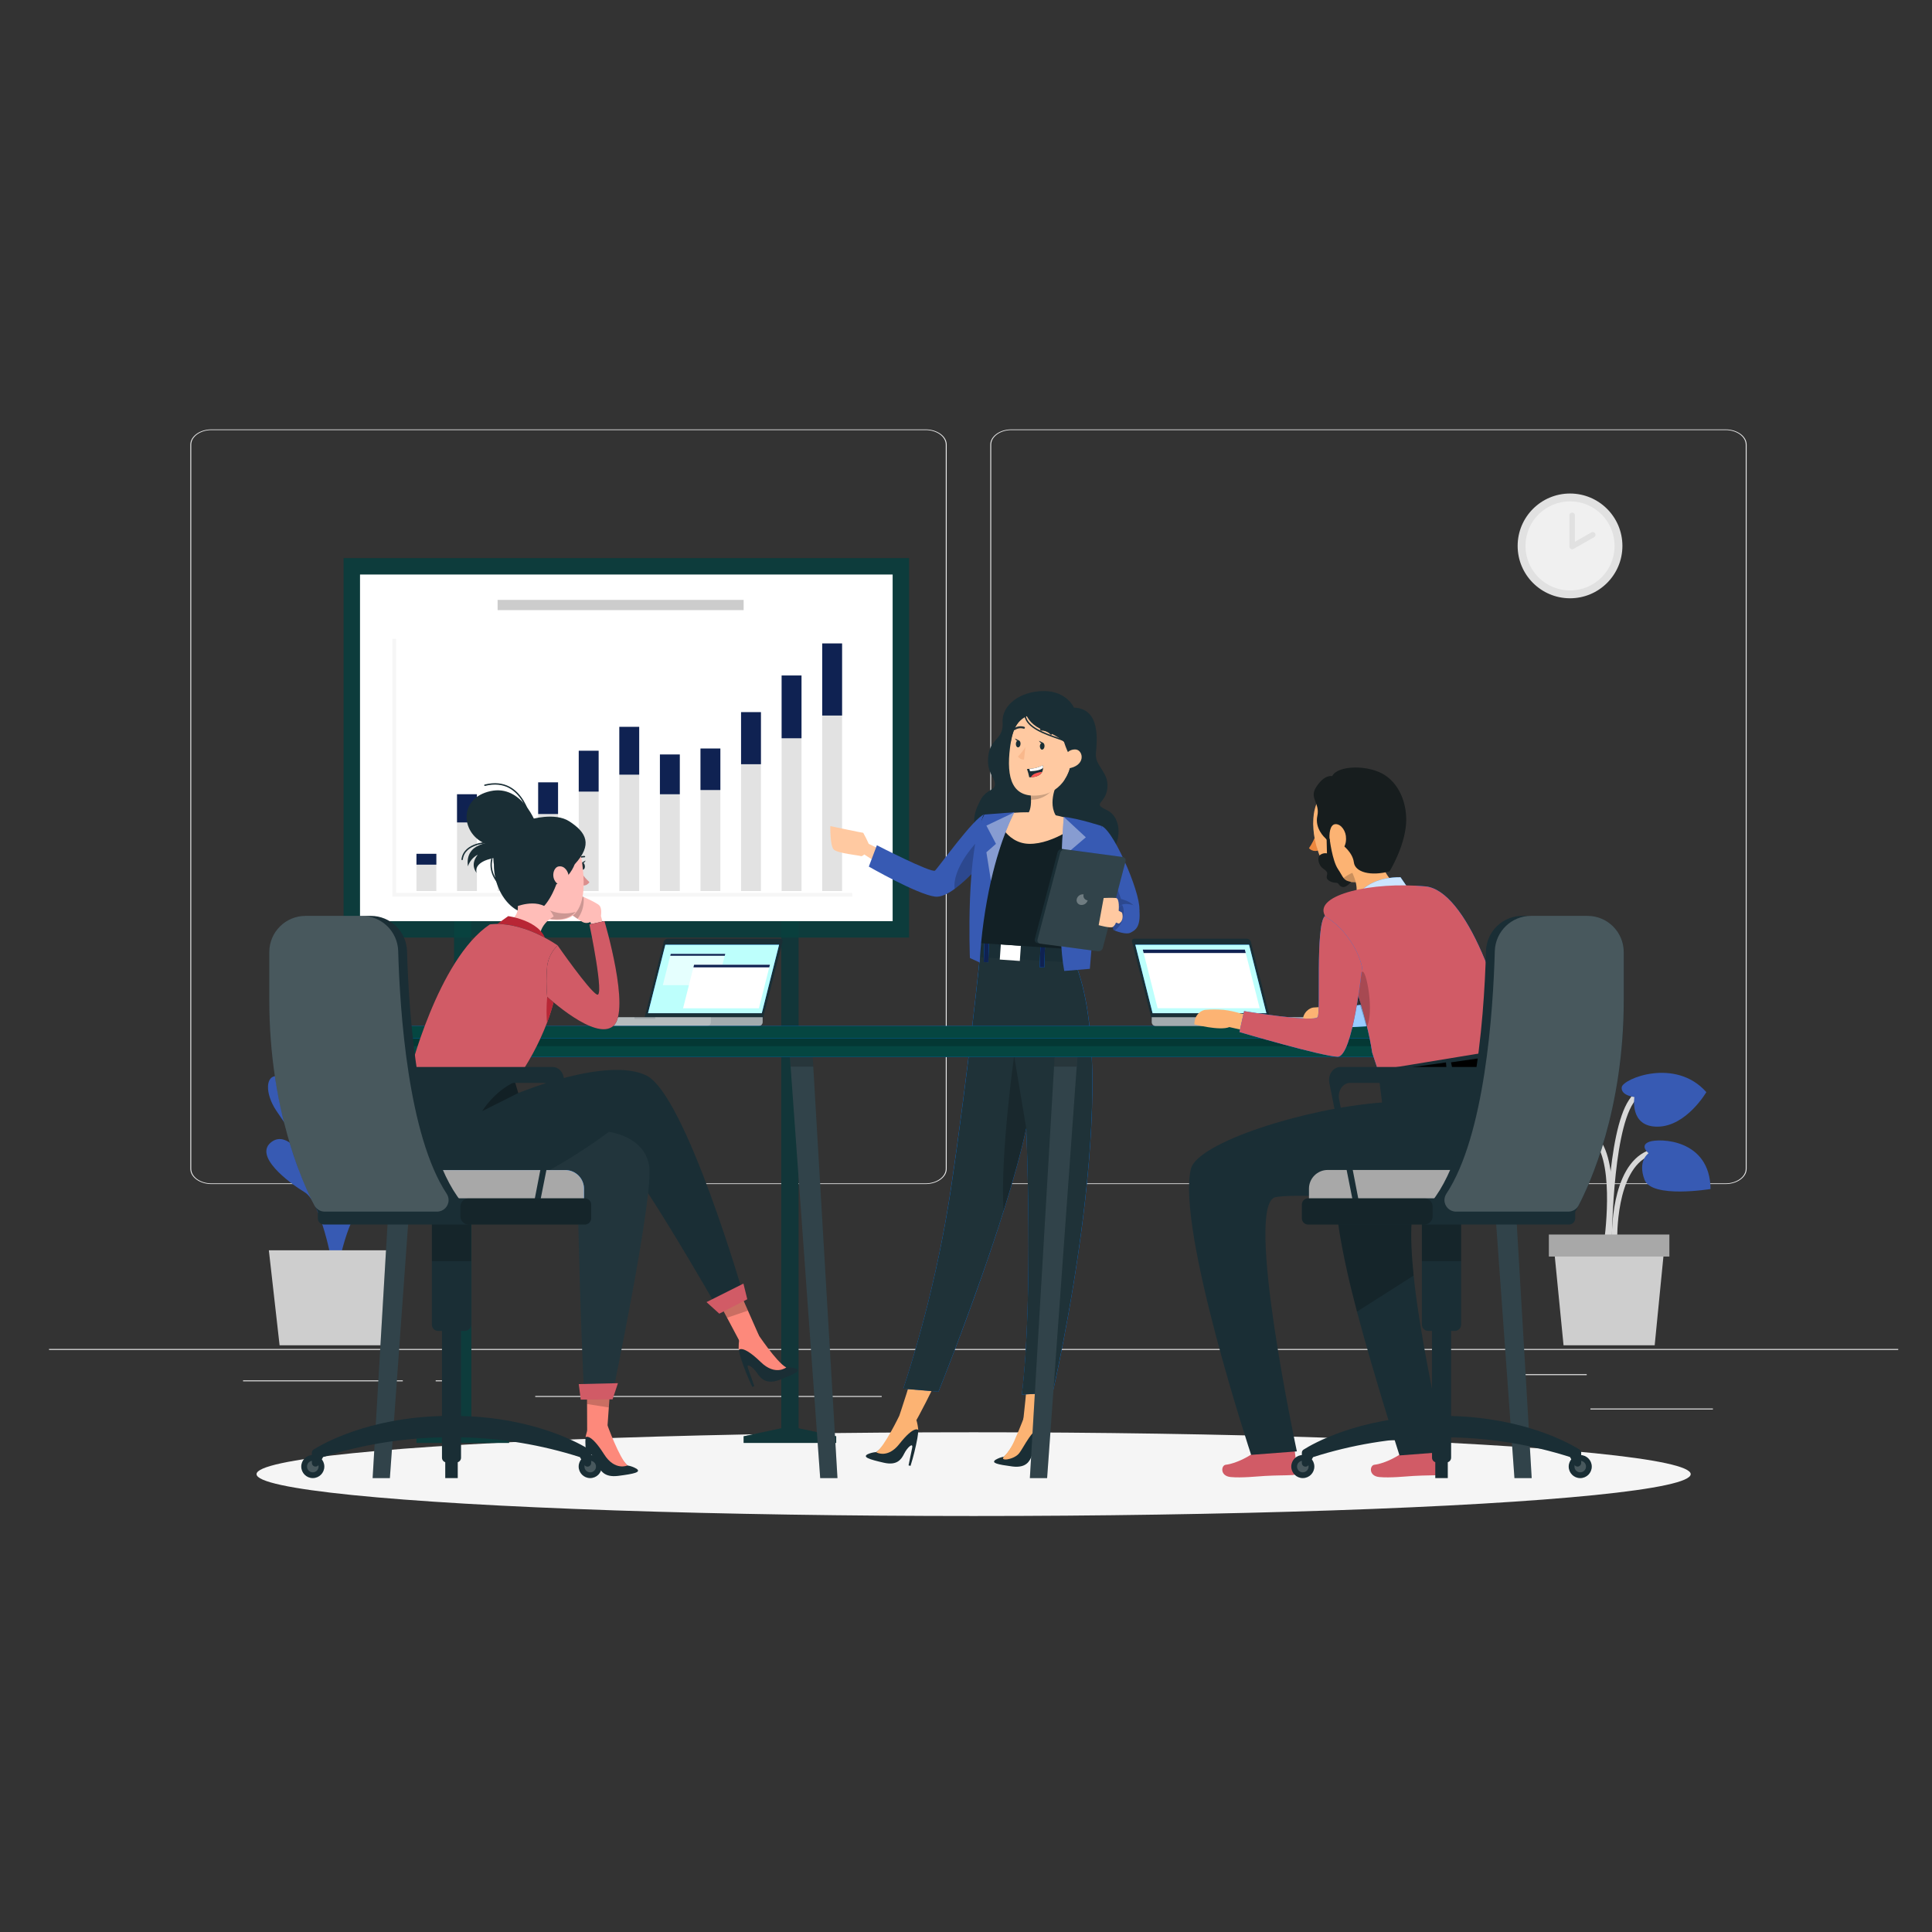 <?xml version="1.0" encoding="UTF-8"?>
<!DOCTYPE svg PUBLIC "-//W3C//DTD SVG 1.1//EN" "http://www.w3.org/Graphics/SVG/1.1/DTD/svg11.dtd">
<!-- Creator: CorelDRAW 2021 (64-Bit) -->
<svg xmlns="http://www.w3.org/2000/svg" xml:space="preserve" width="8.268in" height="8.268in" version="1.1" style="shape-rendering:geometricPrecision; text-rendering:geometricPrecision; image-rendering:optimizeQuality; fill-rule:evenodd; clip-rule:evenodd"
viewBox="0 0 8267.72 8267.72"
 xmlns:xlink="http://www.w3.org/1999/xlink"
 xmlns:xodm="http://www.corel.com/coreldraw/odm/2003">
 <rect x="0" y="0" width="8267.72" height="8267.72" fill="#333333" stroke="none"/>
 <defs>
  <style type="text/css">
   <![CDATA[
    .str2 {stroke:#1A2E35;stroke-width:5.91;stroke-miterlimit:2.613}
    .str1 {stroke:#263237;stroke-width:8.5;stroke-linecap:round;stroke-linejoin:round;stroke-miterlimit:2.613}
    .str0 {stroke:#E1E1E1;stroke-width:23.62;stroke-linecap:round;stroke-linejoin:round;stroke-miterlimit:2.613}
    .str3 {stroke:#1A2E35;stroke-width:5.91;stroke-linecap:round;stroke-linejoin:round;stroke-miterlimit:2.613}
    .fil8 {fill:none;fill-rule:nonzero}
    .fil38 {fill:black;fill-rule:nonzero}
    .fil21 {fill:#007CFF;fill-rule:nonzero}
    .fil4 {fill:#00DFDF;fill-rule:nonzero}
    .fil32 {fill:#054641;fill-rule:nonzero}
    .fil16 {fill:#0F2252;fill-rule:nonzero}
    .fil36 {fill:#171D1E;fill-rule:nonzero}
    .fil10 {fill:#1A2E35;fill-rule:nonzero}
    .fil22 {fill:#1F3238;fill-rule:nonzero}
    .fil35 {fill:#263237;fill-rule:nonzero}
    .fil17 {fill:#34DACD;fill-rule:nonzero}
    .fil1 {fill:#375AB3;fill-rule:nonzero}
    .fil5 {fill:#A8A8A8;fill-rule:nonzero}
    .fil43 {fill:#B82635;fill-rule:nonzero}
    .fil29 {fill:#BDFFFC;fill-rule:nonzero}
    .fil2 {fill:#CECECE;fill-rule:nonzero}
    .fil33 {fill:#D15B66;fill-rule:nonzero}
    .fil3 {fill:#D8D8D8;fill-rule:nonzero}
    .fil42 {fill:#DB8F8D;fill-rule:nonzero}
    .fil6 {fill:#E1E1E1;fill-rule:nonzero}
    .fil15 {fill:#E2E2E2;fill-rule:nonzero}
    .fil34 {fill:#EC873E;fill-rule:nonzero}
    .fil0 {fill:#ECECEC;fill-rule:nonzero}
    .fil7 {fill:#F0F0F0;fill-rule:nonzero}
    .fil9 {fill:whitesmoke;fill-rule:nonzero}
    .fil24 {fill:#F9B88C;fill-rule:nonzero}
    .fil20 {fill:#FCB373;fill-rule:nonzero}
    .fil25 {fill:#FD5652;fill-rule:nonzero}
    .fil40 {fill:#FD897B;fill-rule:nonzero}
    .fil39 {fill:#FFBDB8;fill-rule:nonzero}
    .fil19 {fill:#FFC9A1;fill-rule:nonzero}
    .fil13 {fill:white;fill-rule:nonzero}
    .fil14 {fill:black;fill-rule:nonzero;fill-opacity:0.039}
    .fil41 {fill:white;fill-rule:nonzero;fill-opacity:0.039}
    .fil27 {fill:white;fill-rule:nonzero;fill-opacity:0.102}
    .fil18 {fill:black;fill-rule:nonzero;fill-opacity:0.2}
    .fil31 {fill:white;fill-rule:nonzero;fill-opacity:0.2}
    .fil23 {fill:black;fill-rule:nonzero;fill-opacity:0.302}
    .fil28 {fill:white;fill-rule:nonzero;fill-opacity:0.302}
    .fil12 {fill:#054641;fill-rule:nonzero;fill-opacity:0.361}
    .fil26 {fill:white;fill-rule:nonzero;fill-opacity:0.4}
    .fil11 {fill:#054641;fill-rule:nonzero;fill-opacity:0.6}
    .fil30 {fill:white;fill-rule:nonzero;fill-opacity:0.6}
    .fil37 {fill:white;fill-rule:nonzero;fill-opacity:0.8}
   ]]>
  </style>
 </defs>
 <g id="Layer_x0020_1">
  <rect class="fil0" x="209.78" y="5772.76" width="7913.39" height="3.9"/>
  <g id="_1669230767696">
   <rect class="fil0" x="6806" y="6027.53" width="524.17" height="3.9"/>
   <rect class="fil0" x="5314.38" y="6070.52" width="137.6" height="4.02"/>
   <rect class="fil0" x="6486.39" y="5880.6" width="303.78" height="4.02"/>
   <rect class="fil0" x="1040.09" y="5907.17" width="683.62" height="3.9"/>
   <rect class="fil0" x="1864.5" y="5907.17" width="100.28" height="3.9"/>
   <rect class="fil0" x="2290.52" y="5974.02" width="1482.64" height="3.9"/>
   <path class="fil0" d="M3960.96 5066.94l-3056.1 0c-49.84,0 -90.35,-29.29 -90.35,-65.2l0 -3098.98c0,-35.43 40.51,-65.2 90.35,-65.2l3056.1 0c49.72,0 90.35,29.29 90.35,65.2l0 3098.98c0,35.91 -40.63,65.2 -90.35,65.2zm-3056.1 -3226.54c-47.24,0 -86.46,27.99 -86.46,62.36l0 3098.98c0,34.37 38.74,62.36 86.46,62.36l3056.1 0c47.24,0 86.34,-27.99 86.34,-62.36l0 -3098.98c0,-34.37 -38.74,-62.36 -86.34,-62.36l-3056.1 0z"/>
   <path class="fil0" d="M7384.26 5066.94l-3056.22 0c-49.72,0 -90.24,-29.29 -90.24,-65.2l0 -3098.98c0,-35.43 40.51,-65.2 90.24,-65.2l3056.22 0c49.72,0 90.24,29.29 90.24,65.2l0 3098.98c0,35.91 -40.51,65.2 -90.24,65.2zm-3056.22 -3226.54c-47.24,0 -86.34,27.99 -86.34,62.36l0 3098.98c0,34.37 38.74,62.36 86.34,62.36l3056.22 0c47.24,0 86.34,-27.99 86.34,-62.36l0 -3098.98c0,-34.37 -38.74,-62.36 -86.34,-62.36l-3056.22 0z"/>
   <path class="fil1" d="M1457.14 5398c0,0 -70.87,-154.13 10.16,-306.02 81.02,-151.89 104.06,-187.56 52.56,-218.74 -51.5,-31.18 -75,122.01 -75,122.01 0,0 -43.35,-105 -7.56,-214.84 35.79,-109.84 58.23,-288.9 9.33,-308.15 -48.9,-19.25 -9.33,223.35 -51.73,305.91 -21.56,-57.89 -35.67,-118.71 -41.46,-180.22 -5.91,-88.23 3.31,-229.13 -35.43,-265.28 -38.74,-36.14 -63.31,-11.81 -25.39,183.54 22.61,116.13 35.32,235.06 37.56,353.24 2.24,118.18 -83.62,-256.06 -140.08,-263.97 -56.46,-7.91 -56.1,75.24 -8.03,147.05 48.07,71.81 141.02,200.79 156.26,266.46 0,0 -92.01,-192.28 -174.8,-133.35 -82.8,58.94 72.05,175.04 141.02,216.97 68.98,41.93 116.93,305.08 116.93,305.08l35.67 -9.69z"/>
   <path class="fil1" d="M1401.39 5461.19c0,0 68.86,-155.2 -13.7,-305.79 -82.56,-150.59 -106.3,-186.14 -55.28,-218.03 51.02,-31.89 76.54,120.35 76.54,120.35 0,0 42.05,-105.59 4.96,-214.96 -37.09,-109.37 -61.77,-287.95 -13.11,-307.8 48.66,-19.84 11.81,223.11 55.51,305.08 20.85,-58.26 34.19,-119.21 39.34,-180.85 4.72,-88.35 -6.14,-229.13 32.13,-265.87 38.27,-36.73 63.19,-11.81 27.52,183.19 -21.25,116.62 -32.74,234.99 -33.48,353.61 -0.75,118.62 80.79,-256.65 136.89,-264.92 56.1,-8.27 57.05,74.41 9.8,146.81 -47.24,72.4 -138.54,202.44 -152.95,268.82 0,0 89.65,-193.58 173.03,-135.94 83.39,57.64 -69.92,176.1 -138.31,219.09 -68.39,42.99 -113.27,307.09 -113.27,307.09l-35.62 -9.89z"/>
   <polygon class="fil2" points="1718.63,5350.52 1150.52,5350.52 1196.47,5757.06 1672.57,5757.06 "/>
   <path class="fil3" d="M6886.43 5321.7c2.01,-13.82 49.13,-338.86 -45.24,-450.94 -18.97,-23.98 -47.74,-38.18 -78.31,-38.63 -190.51,-4.49 -216.5,148.46 -216.73,150.12l22.44 3.43c0.83,-5.55 23.62,-135 193.7,-130.87 24.06,0.33 46.69,11.54 61.54,30.47 87.87,104.53 40.63,429.69 40.16,432.99l22.44 3.43z"/>
   <path class="fil3" d="M6898 5306.82l22.68 -0.71c0,-2.95 -7.56,-299.41 138.54,-360.71 143.15,-59.88 207.52,63.43 210.12,68.62l20.31 -10.16c-0.71,-1.54 -76.3,-147.76 -239.29,-79.37 -160.39,67.2 -152.83,369.45 -152.36,382.32z"/>
   <path class="fil3" d="M6897.3 5330.09c0,-4.72 1.42,-473.5 92.83,-610.63 87.76,-131.69 229.25,-69.69 235.28,-66.97l9.45 -20.67c-1.65,-0.83 -165.35,-72.87 -263.74,75 -95.2,142.8 -96.5,603.78 -96.5,623.27l22.68 0z"/>
   <path class="fil4" d="M6735.6 4843.35c0,0 82.68,30.71 59.06,103.11 -23.62,72.4 -287.72,191.46 -287.72,191.46 0,0 -110.08,-100.98 -8.98,-265.16 101.1,-164.17 235.39,-81.14 237.64,-29.41z"/>
   <path class="fil1" d="M6994.15 4694.77c0,0 -59.06,-6.38 -54.21,-42.28 4.84,-35.91 229.49,-128.62 362.13,21.14 0,0 -84.92,145.87 -207.64,147.76 -122.72,1.89 -100.28,-126.61 -100.28,-126.61z"/>
   <path class="fil1" d="M7054.74 4935.01c0,0 -40.75,-32.95 3.31,-49.02 44.06,-16.06 259.84,-11.81 261.97,202.2 0,0 -251.34,41.81 -282.4,-39.57 -31.06,-81.38 17.13,-113.62 17.13,-113.62z"/>
   <polygon class="fil2" points="6690.96,5757.06 7080.96,5757.06 7123,5330.09 6648.91,5330.09 "/>
   <rect class="fil5" x="6628.12" y="5282.96" width="515.79" height="94.25"/>
   <circle class="fil6" cx="6718.71" cy="2336.11" r="224.17"/>
   <circle class="fil7" cx="6718.71" cy="2336.11" r="190.63"/>
   <g>
    <polygon class="fil7" points="6727.81,2205.36 6727.81,2338.59 6816.04,2288.63 "/>
    <path id="_1" class="fil8 str0" d="M6727.81 2205.36l0 133.23 88.23 -49.96m-88.23 -83.27z"/>
   </g>
   <ellipse id="_Path_" class="fil9" cx="4166.47" cy="6308.39" rx="3068.62" ry="179.17" data-name="&lt;Path&gt;"/>
   <rect class="fil10" x="1470.6" y="2388.55" width="2419.37" height="1623.43"/>
   <polygon class="fil10" points="2017.1,3283.71 1943.4,3283.71 1943.4,6112.09 1782.18,6146.35 1782.18,6174.81 1967.14,6174.81 1993.36,6174.81 2178.32,6174.81 2178.32,6146.35 2017.1,6112.09 "/>
   <polygon class="fil10" points="3417.18,6112.09 3417.18,3283.71 3343.48,3283.71 3343.48,6112.09 3182.26,6146.35 3182.26,6174.81 3367.22,6174.81 3393.56,6174.81 3578.4,6174.81 3578.4,6146.35 "/>
   <g id="_1669275288624">
    <polygon class="fil11" points="1470.6,4011.98 3889.97,4011.98 3889.97,2388.55 1470.6,2388.55 "/>
    <polygon class="fil11" points="2017.1,3283.71 1943.4,3283.71 1943.4,6112.09 1782.18,6146.35 1782.18,6174.81 1967.14,6174.81 1993.36,6174.81 2178.32,6174.81 2178.32,6146.35 2017.1,6112.09 "/>
    <polygon class="fil12" points="3417.18,6112.09 3417.18,3283.71 3343.48,3283.71 3343.48,6112.09 3182.26,6146.35 3182.26,6174.81 3367.22,6174.81 3393.56,6174.81 3578.4,6174.81 3578.4,6146.35 "/>
   </g>
   <rect class="fil13" transform="matrix(2.64845E-14 1 -1 2.64845E-14 3819.93 2458.59)" width="1483.46" height="2279.29"/>
   <g id="_1669275287472">
    <polygon class="fil14" points="3646.9,3836.82 1679.3,3836.82 1679.3,2733.79 1695.13,2733.79 1695.13,3820.99 3646.9,3820.99 "/>
   </g>
   <rect class="fil15" x="1782.18" y="3653.75" width="85.04" height="159.33"/>
   <rect class="fil16" x="1782.18" y="3653.75" width="85.04" height="46.42"/>
   <rect class="fil15" x="1955.8" y="3398.87" width="85.04" height="414.21"/>
   <rect class="fil16" x="1955.8" y="3398.87" width="85.04" height="120.59"/>
   <rect class="fil15" x="2129.42" y="3494.42" width="85.04" height="318.66"/>
   <rect class="fil17" x="2129.42" y="3494.42" width="85.04" height="92.83"/>
   <rect class="fil15" x="2303.04" y="3347.96" width="85.04" height="465.24"/>
   <rect class="fil16" x="2303.04" y="3347.96" width="85.04" height="135.47"/>
   <rect class="fil15" x="2476.67" y="3212.72" width="85.04" height="600.47"/>
   <rect class="fil16" x="2476.67" y="3212.72" width="85.04" height="174.8"/>
   <rect class="fil15" x="2650.29" y="3110.44" width="85.04" height="702.76"/>
   <rect class="fil16" x="2650.29" y="3110.44" width="85.04" height="204.57"/>
   <rect class="fil15" x="2824.03" y="3228.67" width="85.04" height="584.41"/>
   <rect class="fil16" x="2824.03" y="3228.67" width="85.04" height="170.2"/>
   <rect class="fil15" x="2997.65" y="3203.16" width="85.04" height="609.92"/>
   <rect class="fil16" x="2997.65" y="3203.16" width="85.04" height="177.64"/>
   <rect class="fil15" x="3171.27" y="3047.49" width="85.04" height="765.59"/>
   <rect class="fil16" x="3171.27" y="3047.49" width="85.04" height="222.87"/>
   <rect class="fil15" x="3344.89" y="2890.64" width="85.04" height="922.44"/>
   <rect class="fil16" x="3344.89" y="2890.64" width="85.04" height="268.58"/>
   <rect class="fil15" x="3518.52" y="2753.51" width="85.04" height="1059.57"/>
   <rect class="fil16" x="3518.52" y="2753.51" width="85.04" height="308.5"/>
   <polygon class="fil18" points="2129.42,2610.95 3182.26,2610.95 3182.26,2567.13 2129.42,2567.13 "/>
   <path class="fil19" d="M3791.7 3647.25l-74.06 -36.14c-6.99,-16.11 -14.93,-31.92 -23.61,-47.24 -1.54,0.71 -140.79,-28.7 -140.79,-28.7 0,0 -1.54,82.68 14.06,99.69 15.59,17.01 111.14,25.51 115.87,28.58 4.72,3.07 15.59,-6.85 15.59,-6.85l78.31 51.38 14.63 -60.72z"/>
   <path class="fil10" d="M4595.8 3028.12c0,0 -30.59,-70.87 -129.21,-70.87 -98.62,0 -180.71,59.06 -176.1,133.82 4.61,74.76 -51.61,68.15 -60.94,140.91 -9.33,72.76 25.75,91.54 28.11,122.13 2.36,30.59 -37.56,21.14 -63.43,72.76 -25.87,51.61 -59.06,124.49 51.73,220.75 110.79,96.26 422.6,79.72 490.63,21.02 68.03,-58.7 65.79,-171.38 0,-201.85 -65.79,-30.47 -4.61,-25.87 2.36,-94.49 6.97,-68.62 -53.98,-93.9 -49.25,-147.99 4.72,-54.09 21.14,-191.57 -93.9,-196.18z"/>
   <path class="fil1" d="M4212.53 3484.97l0 193.58c0,0 -16.65,20.67 -41.46,47.24 -26.06,28.54 -54.96,54.86 -85.74,78.2 -29.76,21.5 -59.65,36.14 -83.86,33.07 -76.65,-9.8 -283.46,-128.62 -283.46,-128.62l34.49 -91.3c0,0 234.8,120.71 248.86,108.31 14.06,-12.4 168.54,-229.5 211.18,-240.48z"/>
   <path class="fil18" d="M4171.07 3725.91c-26.06,28.54 -54.96,54.86 -85.74,78.2 -11.22,-86.46 87.87,-192.99 87.87,-192.99 0,0 1.41,55.38 -2.13,114.79z"/>
   <path class="fil20" d="M4239.7 4186.07c0,0 -128.62,685.63 -162.99,967.2 -44.88,367.2 -228.19,904.96 -228.19,904.96l73.23 18.9c0,0 258.54,-456.5 308.98,-867.28 205.39,-419.88 221.93,-936.85 221.93,-936.85l-212.95 -86.93z"/>
   <path class="fil10" d="M3711.98 6223.59c11.85,-5.47 24.67,-8.73 37.69,-9.57l-0.01 0.01c0,0 45,-26.57 89.76,-129.92l50.2 0c17.41,0.15 32.86,11.22 38.62,27.64 0.82,2.23 1.3,4.59 1.42,6.96 -0.45,12.09 -1.8,24.19 -3.9,36.13 -7.26,39.74 -17.23,79.62 -29.27,118.16l-8.5 -2.13 15.47 -75c5.08,-25.51 -21.61,-0.83 -34.13,24.8 -12.52,25.63 -31.42,51.61 -86.93,38.86 -64.74,-14.67 -90.73,-24.12 -70.41,-35.93z"/>
   <path class="fil20" d="M4373.28 4175.09c0,0 15.94,697.44 40.63,980.31 32.01,368.62 -36.26,932.13 -36.26,932.13l75.71 3.43c0,0 158.5,-500.2 122.83,-912.52 114.09,-453.19 23.62,-962.48 23.62,-962.48l-226.54 -40.87z"/>
   <path class="fil10" d="M4259.89 6247.21c11.21,-6.72 23.6,-11.35 36.49,-13.59l0.01 0c0,0 41.93,-31.3 75.24,-138.54l49.84 -5.79c1.29,-0.12 2.6,-0.19 3.9,-0.19 16.04,0 30.64,9.28 37.44,23.81 1.1,2.11 1.86,4.38 2.24,6.73 0.39,6.03 0.62,12.13 0.62,18.19 0,6.06 -0.23,12.16 -0.62,18.19 -2.89,40.54 -8.54,80.94 -16.48,120.74l-8.62 -1.18 7.2 -76.18c2.36,-25.98 -21.5,1.42 -31.06,28.35 -9.57,26.93 -25.75,54.57 -82.68,47.95 -65.49,-8.65 -92.42,-15.03 -73.52,-28.49z"/>
   <path class="fil20" d="M3848.52 6058.24c0,0 -62.72,131.22 -98.86,156.61 0,0 48.43,28.82 98.86,-35.43 65.2,-82.68 81.14,-59.88 81.14,-59.88 -1.28,-14.33 -3.94,-28.58 -7.9,-42.4 -9.82,-27.28 -73.24,-18.9 -73.24,-18.9z"/>
   <path class="fil20" d="M4385.33 6056.58c0,0 -18.07,48.9 -41.69,102.05 -10.82,27.62 -26.89,53.03 -47.25,74.63 -20.35,21.61 41.22,13.35 63.43,-12.52 22.2,-25.87 60.35,-119.17 102.99,-108.43 -2.23,-7.59 -5.41,-14.91 -9.44,-21.73 -6.38,-10.62 -68.04,-34.01 -68.04,-34.01z"/>
   <path class="fil21" d="M4195.64 4071.62c0,0 -50.91,507.87 -126.61,1016.46 -43.72,288.85 -112.62,576.28 -203.19,854.53l150.35 12.52c0,0 287.95,-713.74 375.59,-1127.01 0,0 31.3,732.28 -18.78,1139.53l131.46 -6.26c0,0 320.91,-1378.58 81.5,-1875.24l-390.32 -14.53z"/>
   <path class="fil22" d="M4504.15 5961.5l-131.46 6.26c50.08,-407.01 18.9,-1139.53 18.9,-1139.53 -22.2,104.29 -57.17,227.6 -96.97,354.33 -118.11,373.94 -278.74,773.03 -278.74,773.03l-150.35 -12.52c90.88,-278.36 159.79,-565.8 203.76,-854.55 75.71,-508.94 126.61,-1016.46 126.61,-1016.46l389.76 14.76c239.39,495.96 -81.51,1874.67 -81.51,1874.67z"/>
   <path class="fil18" d="M4391.59 4828.24c-22.2,104.29 -57.17,227.6 -96.97,354.33 -15.12,-237.64 45.24,-663.9 45.24,-663.9l51.73 309.57z"/>
   <polygon class="fil10" points="4584.7,4061.7 4585.76,4118.98 4193.63,4096.43 4192.33,4028.63 "/>
   <rect class="fil13" transform="matrix(-0.998 -0.07 0.07 -0.998 4364.19 4112.26)" width="85.98" height="65.2"/>
   <rect class="fil21" transform="matrix(-0.999 -0.032 0.032 -0.999 4468.89 4139.89)" width="19.49" height="99.09"/>
   <rect class="fil16" transform="matrix(-0.999 -0.032 0.032 -0.999 4468.89 4139.89)" width="19.49" height="99.09"/>
   <rect class="fil21" transform="matrix(-0.999 -0.032 0.032 -0.999 4229.37 4117.69)" width="19.49" height="99.09"/>
   <rect class="fil16" transform="matrix(-0.999 -0.032 0.032 -0.999 4229.37 4117.69)" width="19.49" height="99.09"/>
   <path class="fil10" d="M4193.04 4035.83l391.65 26.34c6.14,-97.32 13.23,-127.32 42.52,-243.31 9.45,-37.56 21.14,-79.49 36.26,-127.91 8.03,-25.87 16.89,-53.62 26.93,-83.5 7.44,-22.68 15.47,-47.24 24.45,-72.17 -53.02,-17.14 -107.61,-30.78 -162.63,-40.07 -58.04,-10.22 -117,-16.5 -175.8,-18.5 -76.3,0 -163.82,8.03 -163.82,8.03 0,0 -12.52,2.95 -20.31,83.74 -7.16,76.05 -14.83,191.32 0.76,467.35z"/>
   <path class="fil23" d="M4193.04 4035.83l391.65 26.34c6.14,-97.32 13.23,-127.32 42.52,-243.31 9.45,-37.56 21.14,-79.49 36.26,-127.91 8.03,-25.87 16.89,-53.62 26.93,-83.5 7.44,-22.68 15.47,-47.24 24.45,-72.17 -53.02,-17.14 -107.61,-30.78 -162.63,-40.07 -58.04,-10.22 -117,-16.5 -175.8,-18.5 -76.3,0 -163.82,8.03 -163.82,8.03 0,0 -12.52,2.95 -20.31,83.74 -7.16,76.05 -14.83,191.32 0.76,467.35z"/>
   <path class="fil19" d="M4408.59 3563.51c96.61,-12.4 125.67,-53.62 125.67,-53.62 -61.3,-57.87 -10.39,-158.03 -10.39,-158.03l-116.22 21.73c2.69,16.15 4.25,32.56 4.5,48.89 0.94,70.87 -30.94,70.87 -30.94,70.87 -20.44,38.63 27.39,70.16 27.39,70.16z"/>
   <path class="fil18" d="M4407.65 3373.59c2.69,16.15 4.25,32.56 4.5,48.89 78.54,0 111.73,-70.87 111.73,-70.87l-116.23 21.97z"/>
   <path class="fil19" d="M4471.9 3048.67c-101.1,-5.55 -136.54,47.24 -149.65,150.47 -16.42,129.92 7.44,223.58 135.24,202.68 173.62,-28.35 182.13,-343.58 14.41,-353.15z"/>
   <path class="fil24" d="M4387.93 3197.02c-8.9,14.64 -19.6,28.21 -31.77,40.28 5.09,8.14 14.02,13.09 23.63,13.09 0.78,0 1.57,-0.04 2.35,-0.1l5.79 -53.27z"/>
   <path class="fil10" d="M4449.93 3192.17c0,8.27 3.31,15.35 8.86,15.83 5.55,0.47 10.51,-6.02 11.1,-14.29 0.59,-8.27 -3.31,-15.35 -8.74,-15.71 -5.43,-0.35 -10.28,5.91 -11.22,14.17z"/>
   <path class="fil10" d="M4463.63 3178.47l-17.48 -8.39c0,0 7.8,15.83 17.48,8.39z"/>
   <path class="fil10" d="M4347.3 3182.37c-0.71,8.27 3.31,15.35 8.86,15.83 5.55,0.47 10.51,-5.91 11.1,-14.29 0.59,-8.39 -3.31,-15.35 -8.86,-15.71 -5.55,-0.35 -10.51,5.91 -11.1,14.17z"/>
   <path class="fil10" d="M4360.76 3168.79l-17.48 -8.5c0,0 7.8,16.06 17.48,8.5z"/>
   <path class="fil8 str1" d="M4455.01 3122.49c1.17,-0.08 2.36,-0.12 3.54,-0.12 15.07,0 29.44,6.45 39.46,17.72"/>
   <path class="fil8 str1" d="M4381.78 3114.22c-4.58,-1.44 -9.36,-2.17 -14.16,-2.17 -9.48,0 -18.76,2.86 -26.59,8.2"/>
   <path class="fil10" d="M4394.78 3290.8c4.11,11.54 7.43,23.42 9.81,35.43 1.08,0.05 2.21,0.09 3.3,0.09 1.09,0 2.22,-0.04 3.31,-0.09 29.53,-1.3 42.76,-11.81 48.54,-22.8 2.56,-5.52 3.89,-11.55 3.89,-17.64 0,-3.48 -0.44,-6.97 -1.3,-10.35 -17.89,8.94 -37.54,13.99 -57.52,14.77l-10.04 0.59z"/>
   <path class="fil13" d="M4404.81 3290.2l3.19 10.39c27.87,-1.3 47.24,-6.02 55.63,-14.88 0,-0.06 0,-0.13 0,-0.19 0,-3.4 -0.44,-6.8 -1.3,-10.09 -17.89,8.94 -37.54,13.99 -57.52,14.77l0 -0z"/>
   <path class="fil25" d="M4411.19 3326.23c29.53,-1.3 42.76,-11.81 48.54,-22.8 -11.24,0.71 -22.29,3.39 -32.6,7.91 -6.7,3.22 -12.28,8.42 -15.94,14.89z"/>
   <path class="fil10" d="M4573 3225.01c0,0 -42.76,-85.63 -32.01,-149.29 0,0 -195.83,-92.83 -216.85,109.84 0,0 -9.57,-181.54 164.29,-175.98 173.86,5.55 159.21,259.84 65.43,330.71 0,-0.35 45.47,-61.77 19.13,-115.28z"/>
   <path class="fil10" d="M4583.28 3038.98c0,0 -79.13,-70.87 -151.06,-57.05 -71.93,13.82 -59.06,107.95 35.43,143.98 94.49,36.02 114.21,82.68 114.21,82.68l82.68 -73.58 -81.26 -96.02z"/>
   <path class="fil8 str2" d="M4411.07 3010.99c0,0 -33.66,2.36 -24.33,52.44 9.33,50.08 80.67,75.35 147.99,98.74 67.32,23.39 61.77,49.96 61.77,49.96"/>
   <path class="fil19" d="M4555.29 3245.44c3.04,-21.96 21.82,-38.31 43.99,-38.31 2,0 4,0.13 5.97,0.4 31.06,5.08 42.52,70.16 -36.26,81.38 -11.22,1.65 -17,-9.69 -13.7,-43.46z"/>
   <path class="fil19" d="M4623.79 3520.64c0,0 -113.39,91.89 -218.98,90.47 -105.59,-1.42 -142.68,-120.24 -142.68,-120.24 0,0 164.17,-48.43 361.65,29.76z"/>
   <path class="fil1" d="M4714.85 3534.81l-51.02 611.1 -109.49 9.21c-16.06,-82.68 -18.9,-214.37 -16.77,-338.15l0 0c2.83,-167.83 14.65,-321.38 14.65,-321.38 60.83,6.26 162.64,39.21 162.64,39.21z"/>
   <path class="fil26" d="M4569.7 3648.79l29.53 45.35 -61.65 122.72c2.83,-167.83 14.65,-321.38 14.65,-321.38l94.49 87.64 -77.01 65.67z"/>
   <path class="fil1" d="M4341.04 3475.99l0 0c-2.48,4.49 -56.93,103.46 -100.28,293.15 -25.64,115.04 -42.1,232.31 -48.37,349.84l-41.81 -19.37c0,0 -19.61,-473.39 62.01,-614.17l128.44 -9.44z"/>
   <path class="fil26" d="M4340.92 3476.11c-2.48,4.49 -56.93,103.46 -100.28,293.15l-19.49 -122.13 40.98 -36.02 -40.98 -78.07 119.76 -56.93z"/>
   <path class="fil1" d="M4873.36 3903.91c-11.81,26.22 -33.31,28.7 -54.92,18.07 -19.47,-10.97 -36.11,-26.47 -48.43,-45.11 -9.8,-14.17 -23.62,-35.43 -36.5,-57.76 -28.94,-48.66 -59.06,-102.52 -59.06,-102.52l40.51 -181.77c58.23,27.87 180.24,322.08 158.39,369.09z"/>
   <path class="fil18" d="M4818.44 3921.98c-19.47,-10.97 -36.11,-26.47 -48.43,-45.11 -9.8,-14.17 -23.62,-35.43 -36.5,-57.76 10.29,-18.83 21.85,-37.2 34.27,-54.71l29.53 82.68c0,0 51.61,11.81 59.76,38.62 3.05,10.41 -14.55,24.82 -38.64,36.28z"/>
   <path class="fil10" d="M4816.67 3685.52l-97.44 371.69c-2.41,8.12 -9.87,13.7 -18.35,13.7 -0.7,0 -1.4,-0.04 -2.09,-0.11l-258.78 -34.49c-7.07,-0.91 -12.36,-6.93 -12.36,-14.06 0,-1.31 0.19,-2.63 0.55,-3.9l97.56 -371.69c2.36,-8.12 9.8,-13.71 18.26,-13.71 0.72,0 1.46,0.04 2.17,0.13l258.66 34.49c7.07,0.77 12.43,6.74 12.43,13.85 0,1.39 -0.21,2.77 -0.61,4.1z"/>
   <path class="fil27" d="M4816.67 3685.52l-97.44 371.69c-2.41,8.12 -9.87,13.7 -18.35,13.7 -0.7,0 -1.4,-0.04 -2.09,-0.11l-246.97 -32.24c-7.08,-0.89 -12.39,-6.92 -12.39,-14.06 0,-1.36 0.2,-2.71 0.58,-4.01l97.32 -371.69c2.36,-8.11 9.81,-13.69 18.26,-13.69 0.69,0 1.38,0.04 2.06,0.11l246.61 32.36c7.32,0.49 13,6.57 13,13.91 0,1.37 -0.2,2.74 -0.6,4.05z"/>
   <path class="fil28" d="M4637.14 3827.25c-1.04,-0.12 -2.1,-0.19 -3.15,-0.19 -12.09,0 -22.73,8.04 -26.02,19.67 -0.56,1.87 -0.85,3.81 -0.85,5.77 0,10.32 7.82,18.96 18.09,19.98 1.05,0.12 2.11,0.19 3.18,0.19 12.11,0 22.77,-8.03 26.11,-19.67 -10.31,-1.04 -18.17,-9.72 -18.17,-20.09 0,-1.91 0.28,-3.82 0.81,-5.65z"/>
   <path class="fil1" d="M4837.69 3991.31c-17.48,9.21 -56.69,-4.72 -68.74,-9.57l-3.66 -1.42c0,0 -21.5,-70.04 34.49,-107.83 0.39,-0.3 0.83,-0.54 1.3,-0.71 17.72,-9.69 72.99,2.72 74.65,21.38 6.61,74.53 -17.24,87.4 -38.03,98.15z"/>
   <path class="fil18" d="M4804.26 3932.25c-5.24,20.35 -17.56,38.2 -34.73,50.32l-3.66 -1.42c0,0 -21.5,-70.04 34.49,-107.83 0.4,-0.31 0.83,-0.55 1.3,-0.71 4.25,5.67 11.81,22.32 2.6,59.65z"/>
   <path class="fil19" d="M4723 3842.84c0,0 35.43,-1.54 52.44,0 17.01,1.54 11.81,54.69 11.81,54.69l14.17 7.68c0,0 11.81,31.18 -13.11,47.24l-12.76 -4.37c-2.32,7.62 -7.16,14.24 -13.7,18.78 -10.16,6.26 -60.24,-7.8 -60.24,-7.8l21.38 -116.22z"/>
   <path class="fil10" d="M3263.75 4363.71l-507.87 0 84.33 -333.54c2.32,-7.65 9.26,-12.97 17.24,-13.23l480.71 0c0.28,-0.02 0.57,-0.04 0.85,-0.04 5.61,0 10.16,4.55 10.16,10.16 0,1.06 -0.17,2.1 -0.48,3.11l-84.93 333.54z"/>
   <polygon class="fil21" points="3259.97,4335.83 2773.12,4335.83 2847.18,4043.04 3333.91,4043.04 "/>
   <polygon class="fil29" points="3259.97,4335.83 2773.12,4335.83 2847.18,4043.04 3333.91,4043.04 "/>
   <path class="fil10" d="M3042.18 4352.96l-509.06 0 0 21.26c0,9.06 7.35,16.41 16.42,16.41l697.79 0c9.07,-0 16.42,-7.35 16.42,-16.42l0 -21.26 -221.58 0z"/>
   <path class="fil30" d="M3042.18 4352.96l-509.06 0 0 21.26c0,9.06 7.35,16.41 16.42,16.41l697.79 0c9.07,-0 16.42,-7.35 16.42,-16.42l0 -21.26 -221.58 0z"/>
   <path class="fil31" d="M2803.83 4352.96l0 7.32 -88.7 0 0 -7.32 -182.01 0 0 21.26c0,9.06 7.35,16.41 16.42,16.41l476.22 0c9.07,-0 16.42,-7.35 16.42,-16.42l0 -21.26 -238.35 0z"/>
   <polygon class="fil30" points="3069.7,4215.83 2836.43,4215.83 2870.33,4082.02 3103.48,4082.02 "/>
   <polygon class="fil16" points="3101.59,4089.93 2868.32,4089.93 2870.33,4082.02 3103.48,4082.02 "/>
   <polygon class="fil13" points="3247.57,4314.93 2923.12,4314.93 2970.13,4128.67 3294.7,4128.67 "/>
   <polygon class="fil16" points="3291.98,4139.65 2967.41,4139.65 2970.13,4128.67 3294.7,4128.67 "/>
   <polygon class="fil10" points="6554.66,6325.28 6480.84,6325.28 6348.08,4476.98 6446,4476.98 "/>
   <polygon class="fil27" points="6554.78,6325.28 6480.84,6325.28 6354.46,4568.75 6347.96,4479.93 6446,4479.93 6451.31,4568.75 "/>
   <polygon class="fil18" points="6451.31,4564.38 6354.46,4564.38 6347.96,4479.93 6446,4479.93 "/>
   <polygon class="fil10" points="4481,6325.28 4407.18,6325.28 4515.72,4476.98 4613.75,4476.98 "/>
   <polygon class="fil27" points="4613.75,4479.93 4607.26,4568.75 4481,6325.28 4407.18,6325.28 4510.41,4568.75 4515.72,4479.93 "/>
   <polygon class="fil18" points="4515.72,4479.93 4613.75,4479.93 4607.26,4564.38 4510.41,4564.38 "/>
   <polygon class="fil10" points="3583.83,6325.28 3509.89,6325.28 3377.14,4476.98 3475.17,4476.98 "/>
   <polygon class="fil27" points="3583.83,6325.28 3509.89,6325.28 3383.63,4568.75 3377.14,4479.93 3475.17,4479.93 3480.48,4568.75 "/>
   <polygon class="fil18" points="3480.48,4564.38 3383.63,4564.38 3377.14,4479.93 3475.17,4479.93 "/>
   <polygon class="fil10" points="1668.44,6325.28 1594.62,6325.28 1703.16,4476.98 1801.19,4476.98 "/>
   <polygon class="fil27" points="1801.19,4479.93 1794.7,4568.75 1668.44,6325.28 1594.62,6325.28 1697.85,4568.75 1703.16,4479.93 "/>
   <polygon class="fil18" points="1703.16,4479.93 1801.19,4479.93 1794.7,4564.38 1697.85,4564.38 "/>
   <path class="fil21" d="M1625.56 4430.68l4898.15 0 0 72.4c0,11.08 -8.99,20.07 -20.08,20.07l-4857.99 0c-11.08,-0 -20.07,-9 -20.07,-20.08l-0 -72.4z"/>
   <path class="fil32" d="M1625.56 4430.68l4898.15 0 0 72.4c0,11.08 -8.99,20.07 -20.08,20.07l-4857.99 0c-11.08,-0 -20.07,-9 -20.07,-20.08l-0 -72.4z"/>
   <polygon class="fil18" points="1625.56,4476.98 6523.83,4476.98 6523.83,4430.68 1625.56,4430.68 "/>
   <path class="fil21" d="M6569.54 4442.72l-4989.69 0c0,-0 0,-0 0,-0 -14.37,0 -26.04,-11.61 -26.1,-25.98l-0 0c0,-14.42 11.69,-26.11 26.11,-26.11l4989.68 0c14.41,-0 26.1,11.69 26.1,26.1l0 0c-0.06,14.37 -11.73,25.98 -26.1,25.98 0,0 0,0 0,0l0 0z"/>
   <path class="fil32" d="M6569.54 4442.72l-4989.69 0c0,-0 0,-0 0,-0 -14.37,0 -26.04,-11.61 -26.1,-25.98l-0 0c0,-14.42 11.69,-26.11 26.11,-26.11l4989.68 0c14.41,-0 26.1,11.69 26.1,26.1l0 0c-0.06,14.37 -11.73,25.98 -26.1,25.98 0,0 0,0 0,0l0 0z"/>
   <path class="fil10" d="M4928.63 4363.71l508.46 0 -84.33 -333.54c-2.28,-7.63 -9.17,-12.96 -17.13,-13.23l-480.83 0c-0.22,-0.02 -0.45,-0.02 -0.68,-0.02 -5.67,0 -10.28,4.6 -10.28,10.28 0,1.01 0.15,2.01 0.44,2.97l84.33 333.55z"/>
   <polygon class="fil21" points="4932.41,4335.83 5419.26,4335.83 5345.21,4043.04 4858.48,4043.04 "/>
   <polygon class="fil29" points="4932.41,4335.83 5419.26,4335.83 5345.21,4043.04 4858.48,4043.04 "/>
   <path class="fil10" d="M5150.21 4352.96l509.06 0 0 21.26c0,-0 0,-0 0,-0 0,9.02 -7.28,16.35 -16.3,16.42l-697.91 0c-9.07,-0 -16.42,-7.35 -16.42,-16.42l0 -21.26 221.57 0z"/>
   <path class="fil30" d="M5150.21 4352.96l509.06 0 0 21.26c0,-0 0,-0 0,-0 0,9.02 -7.28,16.35 -16.3,16.42l-697.91 0c-9.07,-0 -16.42,-7.35 -16.42,-16.42l0 -21.26 221.57 0z"/>
   <path class="fil31" d="M5388.56 4352.96l0 7.32 88.94 0 0 -7.32 182.01 0 0 21.26c0,-0 0,-0 0,-0 0,9.02 -7.28,16.35 -16.3,16.42l-476.57 0c-9.04,-0.07 -16.35,-7.38 -16.42,-16.42l0 -21.26 238.35 0z"/>
   <polygon class="fil13" points="4953.79,4314.34 5390.56,4314.34 5327.26,4063.71 4890.37,4063.71 "/>
   <polygon class="fil16" points="4894.15,4078.35 5330.92,4078.35 5327.26,4063.71 4890.37,4063.71 "/>
   <g id="_Group_" data-name="&lt;Group&gt;">
    <path class="fil33" d="M6041.23 6193.71l124.84 -7.8c0.29,-0.04 0.58,-0.05 0.87,-0.05 4.07,0 7.48,3.09 7.87,7.13l0 0 11.81 98.39c0.02,0.41 0.04,0.82 0.04,1.23 0,10.31 -7.95,18.89 -18.23,19.67 -43.7,2.01 -64.61,0.83 -119.53,3.78 -33.66,2.01 -100.16,9.21 -146.69,4.72 -46.54,-4.49 -40.75,-50.43 -20.67,-52.56 47.24,-5.43 110.67,-40.51 140.55,-67.09 5.35,-4.56 12.11,-7.19 19.14,-7.44l-0 0z"/>
    <path class="fil33" d="M5405.33 6193.71l124.84 -7.8c0.25,-0.03 0.5,-0.04 0.75,-0.04 4.06,0 7.47,3.08 7.87,7.12l0 0 11.81 98.39c0.03,0.44 0.05,0.89 0.05,1.34 0,10.3 -7.96,18.84 -18.24,19.56 -43.58,2.01 -64.49,0.83 -119.41,3.78 -33.78,2.01 -100.16,9.21 -146.69,4.72 -46.54,-4.49 -40.87,-50.43 -20.79,-52.56 47.24,-5.43 110.79,-40.51 140.55,-67.09 5.4,-4.57 12.19,-7.19 19.25,-7.44l0 0z"/>
    <path class="fil20" d="M5873.99 4311.5l-102.4 15.35c-23.29,-7.28 -47.34,-12.54 -71.57,-15.38 -13.14,-1.06 -26.47,-1.64 -39.69,-1.64 -13.22,0 -26.55,0.58 -39.71,1.68 -13.16,1.1 -46.42,17.36 -46.42,61.89 0,0 108.31,28.94 149.88,11.81l149.88 -11.81 0.02 -61.91z"/>
    <path class="fil21" d="M6117.3 3920.44c-63.78,66.02 -107.36,321.26 -118.94,338.74 -11.57,17.48 -232.09,49.25 -232.09,49.25 0,0 -23.62,48.19 0,87.99 0,0 273.31,-12.52 306.38,-29.88 33.07,-17.36 114.45,-208.11 114.45,-208.11 1.02,-11.48 1.54,-22.98 1.54,-34.49 0,-32.63 -4.12,-65.25 -12.26,-96.84 -18.44,-81.15 -59.07,-106.66 -59.07,-106.66z"/>
    <path class="fil30" d="M6117.3 3920.44c-63.78,66.02 -107.36,321.26 -118.94,338.74 -11.57,17.48 -232.09,49.25 -232.09,49.25 0,0 -23.62,48.19 0,87.99 0,0 273.31,-12.52 306.38,-29.88 33.07,-17.36 114.45,-208.11 114.45,-208.11 1.02,-11.48 1.54,-22.98 1.54,-34.49 0,-32.63 -4.12,-65.25 -12.26,-96.84 -18.44,-81.15 -59.07,-106.66 -59.07,-106.66z"/>
    <path class="fil34" d="M5632.69 3569.06c-7.92,21.41 -18.39,41.91 -31.17,60.81 6.98,7.5 16.77,11.75 27.01,11.75 3.48,0 6.96,-0.49 10.3,-1.46l-6.14 -71.11z"/>
    <path class="fil35" d="M5615.33 3550.99c1.3,10.98 8.27,19.25 15.59,18.43 7.32,-0.83 11.81,-10.51 10.98,-21.5 -0.83,-10.98 -8.27,-19.25 -15.59,-18.43 -7.32,0.83 -12.28,10.51 -10.98,21.5z"/>
    <path class="fil8 str1" d="M5618.16 3507.06c0.92,-0.13 1.86,-0.19 2.79,-0.19 5.74,0 11.23,2.38 15.16,6.57"/>
    <path class="fil20" d="M5661.63 3693.2c2.6,4.84 5.43,9.45 8.39,13.94 21.88,32.2 55.08,55.06 92.96,64.01 11,2.76 22.37,4.18 33.72,4.18 30,0 59.23,-9.78 83.2,-27.8 14.81,-11.3 27.24,-25.51 36.5,-41.69 39.8,-67.56 22.68,-129.92 2.01,-236.22 -12.4,-71.6 -74.55,-123.9 -147.22,-123.9 -32.05,0 -63.28,10.32 -89.02,29.41 -92.94,68.15 -67.43,228.78 -20.54,318.07z"/>
    <path class="fil18" d="M5740.64 3764.06c7.23,2.92 14.72,5.3 22.32,7.08 11,2.76 22.37,4.18 33.73,4.18 30,0 59.23,-9.78 83.2,-27.8 -7.88,-11.5 -17.26,-21.98 -27.86,-31.06 -40.87,4.86 -79.59,21.44 -111.37,47.6l-0.01 -0z"/>
    <path class="fil20" d="M6047.73 3837.76c-40.04,60.47 -231.97,84.21 -231.97,84.21 0,0 -84.92,-1.65 -74.53,-30.71 44.88,-19.61 62.01,-47.24 64.37,-77.48 0.04,-1.71 0.09,-3.49 0.09,-5.22 0,-16.92 -3.05,-33.72 -8.96,-49.57 -3.41,-9.78 -7.38,-19.44 -11.79,-28.81l128.03 -156.38c-33.08,173.25 69.68,221.56 134.76,263.96z"/>
    <path class="fil36" d="M5632.1 3368.63c36.38,-56.93 68.62,-47.24 68.62,-47.24 23.62,-47.83 158.98,-49.72 227.95,-2.83 68.98,46.89 93.07,135.12 88.58,205.04 -6.73,101.81 -70.87,205.28 -70.87,205.28l0 0c-80.31,21.5 -147.64,3.9 -152.72,-38.62 -5.08,-42.52 -48.19,-74.06 -48.19,-74.06 -39.45,13.35 -75.24,-30.71 -75.24,-30.71 0,0 -44.88,-39.57 -32.83,-94.49 12.05,-54.92 -35.91,-74.29 -5.31,-122.36z"/>
    <path class="fil20" d="M5760.13 3588.43c0.04,0.98 0.06,1.99 0.06,2.99 0,20.19 -8.63,39.44 -23.69,52.88 -19.25,14.53 -40.98,-11.81 -45.94,-44.76 -4.13,-28.82 0,-72.17 24.8,-72.76 24.8,-0.59 45.59,31.42 44.77,61.65z"/>
    <path class="fil36" d="M5690.09 3589.73c0,0 10.87,92.36 35.43,129.09 24.57,36.73 21.85,49.25 55.87,55.04 0,0 -19.13,25.51 -36.38,21.85 -17.24,-3.66 -13.35,-18.31 -28.58,-18.07 -15.24,0.24 -41.69,-10.39 -38.86,-26.1 2.83,-15.71 5.79,-20.08 -14.41,-33.66 -20.2,-13.58 -27.17,-44.41 -16.3,-57.17 6.77,-6.12 15.58,-9.52 24.72,-9.52 2.33,0 4.66,0.22 6.94,0.66l-1.65 -68.62 13.23 6.5z"/>
    <path class="fil21" d="M5775.72 3891.74c0,0 30.94,-139.02 217.56,-137.72l47.24 68.86 -264.8 68.86z"/>
    <path class="fil37" d="M5775.72 3891.74c0,0 30.94,-139.02 217.56,-137.72l47.24 68.86 -264.8 68.86z"/>
    <path class="fil10" d="M5807.02 5612.96c70.87,268.7 182.01,615.35 182.01,615.35l195.71 -15c0,0 -106.3,-467.72 -135.35,-754.72 -17.95,-177.17 -16.42,-323.86 35.43,-335.2 32.72,-7.2 109.13,-6.97 206.93,-4.72l0 -364.84c-274.61,56.46 -548.03,162.87 -568.82,248.03 -29.06,120.24 21.73,374.53 84.09,611.1z"/>
    <path class="fil18" d="M5807.02 5612.96c72.99,-46.3 158.5,-100.63 242.36,-154.37 -17.95,-177.17 -16.42,-323.86 35.43,-335.2 32.72,-7.2 109.13,-6.97 206.93,-4.72l0 -364.84c-274.61,56.46 -548.03,162.87 -568.82,248.03 -29.06,120.24 21.73,374.53 84.09,611.1z"/>
    <path class="fil21" d="M5918.75 4645.28l-46.54 -140.55c0,0 -33.54,-259.84 -203.27,-588.19 0,0 204.33,-145.16 430.87,-123.54 174.21,16.65 338.15,463.46 389.76,817.09l-570.83 35.2z"/>
    <path class="fil33" d="M6489.34 4610.09l-570.59 35.43 -46.65 -140.55c-5.93,-40.23 -14.22,-80.53 -24.37,-119.82 -12.99,-51.85 -32.01,-118.11 -59.65,-195.24 -33.44,-93.32 -73.69,-185.04 -119.14,-273.2 -45.45,-88.16 204.33,-145.04 430.75,-123.43 174.45,16.37 338.39,463.06 389.65,816.8z"/>
    <path class="fil10" d="M5914.5 4718.04l-17.72 -138.54 559.84 -92.13c0,0 183.07,362.72 93.43,540.59 -82.68,163.11 -956.69,65.91 -1091.93,95.31 -135.24,29.41 91.65,1087.68 91.65,1087.68l-195.71 14.88c0,0 -319.96,-967.32 -257.72,-1223.74 26.81,-111.97 488.39,-260.08 818.15,-284.06z"/>
    <polygon class="fil38" points="6477.18,4550.32 6217.69,4584.34 6209.3,4546.19 6469.26,4508.39 "/>
    <polygon class="fil38" points="6187.81,4546.43 6190.88,4584.34 5951.11,4617.41 5951.11,4579.73 "/>
    <polygon class="fil38" points="5936.23,4581.86 5936.23,4617.41 5901.51,4622.02 5901.51,4587.65 "/>
    <path class="fil18" d="M5847.77 4397.13c-16.54,-62.66 -36.85,-125.41 -59.69,-186.09 9.5,-20.3 23.54,-38.28 41.02,-52.38 17.48,-14.11 53.63,175.17 18.67,238.47z"/>
    <path class="fil20" d="M5394.81 4350.72l-86.34 -13.82c-23.25,-7.34 -47.31,-12.54 -71.57,-15.35 -13.15,-1.09 -26.48,-1.67 -39.69,-1.67 -13.22,0 -26.55,0.58 -39.71,1.68 -13.16,1.1 -46.42,17.36 -46.42,61.89 0,0 108.31,28.94 149.88,11.81l127.56 28.82 6.28 -73.36z"/>
    <path class="fil21" d="M5668.95 3920.44c-40.28,44.29 -16.77,406.89 -29.88,431.69 -13.11,24.8 -315.12,-25.16 -315.12,-25.16l-19.96 89.53c0,0 355.04,104.41 420.12,105.59 65.08,1.18 104.88,-382.91 104.88,-382.91 -10.39,-43.93 -29.74,-85.43 -56.67,-121.65 -26.87,-39.49 -62.22,-72.74 -103.35,-97.08l-0.02 -0.02z"/>
    <path class="fil33" d="M5668.95 3920.44c-40.28,44.29 -16.77,406.89 -29.88,431.69 -13.11,24.8 -315.12,-25.16 -315.12,-25.16l-19.96 89.53c0,0 355.04,104.41 420.12,105.59 65.08,1.18 104.88,-382.91 104.88,-382.91 -10.39,-43.93 -29.74,-85.43 -56.67,-121.65 -26.87,-39.49 -62.22,-72.74 -103.35,-97.08l-0.02 -0.02z"/>
   </g>
   <path class="fil5" d="M6710.44 5184.69l-1108.94 0 0 -97.8c-0,-44.28 35.91,-80.19 80.19,-80.19l948.55 -0c44.28,0 80.19,35.92 80.19,80.2l0 97.79z"/>
   <path class="fil10" d="M6346.67 4565.91l-610.51 0c-31.42,0 -54.69,34.02 -47.24,69.57l109.25 549.45 25.16 0 -92.95 -481.54c-6.85,-35.43 16.3,-69.33 47.24,-69.33l556.65 0 12.4 -68.15z"/>
   <path class="fil10" d="M6084.81 5204.18l0 464.29c0,-0 0,-0 0,-0 0,14.87 12.06,26.93 26.93,26.93 0.04,0 0.08,0 0.12,0l113.74 0c0.08,-0 0.16,-0 0.24,-0 14.8,0 26.81,-12.01 26.81,-26.81 0,-0.04 0,-0.08 0,-0.12l0 -464.17 -167.83 -0.11z"/>
   <circle class="fil10" cx="6762.41" cy="6276.03" r="49.37"/>
   <path class="fil31" d="M6737.73 6276.03c0,-0.04 0,-0.08 0,-0.12 0,-13.63 11.06,-24.69 24.69,-24.69 13.63,0 24.69,11.06 24.69,24.69 0,13.63 -11.06,24.69 -24.69,24.69 -0.04,0 -0.08,0 -0.12,0 -13.57,0 -24.57,-11 -24.57,-24.57 0,0 0,0 0,0l0 0z"/>
   <path class="fil10" d="M5525.8 6276.03c0,-0.04 0,-0.09 0,-0.12 0,-27.26 22.11,-49.37 49.37,-49.37 27.26,0 49.37,22.11 49.37,49.37 0,27.26 -22.11,49.37 -49.37,49.37 0,0 0,0 0,0 -27.22,0 -49.3,-22.03 -49.37,-49.25z"/>
   <path class="fil31" d="M5550.48 6276.03c0,-0.04 0,-0.08 0,-0.12 0,-13.63 11.06,-24.69 24.69,-24.69 13.63,0 24.69,11.06 24.69,24.69 0,13.63 -11.06,24.69 -24.69,24.69 0,0 0,0 0,0 -13.59,0 -24.62,-10.98 -24.69,-24.57l0 0z"/>
   <path class="fil10" d="M6127.93 6059.54l0 -530.55 81.85 0 0 530.55c317.72,8.15 510.83,119.29 549.45,143.62 4.48,2.78 7.2,7.67 7.2,12.94 0,0.06 0,0.11 0,0.16l0 44.17c0,8.61 -6.98,15.59 -15.59,15.59l0 0c-5.58,-0.04 -10.72,-3.06 -13.46,-7.92l-18.9 -33.07c-164.43,-52.26 -336.09,-80.83 -508.63,-84.11l0 87.17c-0.07,-0.07 -0.07,-0.03 -0.07,0.01 0,11.09 -8.99,20.08 -20.08,20.08 -0.04,0 -0.08,0 -0.12,0l-41.22 0c-11.15,-0 -20.2,-9.05 -20.2,-20.2l0 -87.17c-172.62,3.36 -344.36,32.13 -508.9,84.65l-18.9 33.07c-2.8,4.8 -7.99,7.83 -13.61,7.83 -0,0 -0.01,0 -0.01,0l0 0c-8.61,-0 -15.59,-6.98 -15.59,-15.59l0 -44.17c0,-0.01 0,-0.02 0,-0.03 0,-5.31 2.72,-10.24 7.2,-13.08 38.74,-24.68 231.85,-135.82 549.57,-143.97z"/>
   <rect class="fil10" x="6142.1" y="6226.66" width="53.5" height="98.62"/>
   <polygon class="fil18" points="6084.81,5397.06 6252.65,5397.06 6252.65,5204.18 6084.81,5204.18 "/>
   <path class="fil10" d="M5571.27 5156.35l0 55.39c-0.04,0.61 -0.06,1.23 -0.06,1.85 0,13.88 10.69,25.42 24.52,26.49l1120.74 0.01c13.78,-1.14 24.4,-12.66 24.4,-26.49 0,-0.62 -0.02,-1.24 -0.06,-1.86l0 -55.39c0.04,-0.62 0.06,-1.24 0.06,-1.86 0,-13.83 -10.61,-25.35 -24.39,-26.48l-1120.87 0c-13.79,1.19 -24.39,12.74 -24.39,26.59 0,0.58 0.02,1.17 0.06,1.75l0 0z"/>
   <path class="fil10" d="M6086.94 5184.93l654.33 0c0,0 207.76,-341.22 207.76,-904.96l0 -207.05c-0.88,-85.05 -70.13,-153.55 -155.19,-153.55 -0.3,0 -0.65,0 -0.95,0l-277.8 0c-0.3,-0 -0.62,-0 -0.92,-0 -83.59,0 -152.19,66.22 -155.1,149.76 -7.56,289.85 -51.38,918.91 -272.13,1115.8z"/>
   <path class="fil31" d="M6230.68 5184.93l480.47 0c0.09,-0 0.2,-0 0.29,-0 18.37,0 35.25,-10.13 43.89,-26.34 47.24,-90.12 193.23,-406.3 193.23,-878.62l-0 -207.04c-0.83,-85.05 -70.02,-153.55 -155.07,-153.55 -0.3,0 -0.64,0 -0.94,0l-239.65 0c-0.33,-0 -0.69,-0 -1.04,-0 -83.57,0 -152.13,66.24 -154.98,149.76 -7.2,259.84 -42.52,789.33 -207.4,1039.37 -5.32,8.06 -8.17,17.51 -8.17,27.17 0,27.2 22.06,49.25 49.25,49.25 0.04,0 0.09,0 0.14,0l0 0z"/>
   <path class="fil18" d="M5571.27 5156.35l0 55.39c-0.04,0.61 -0.07,1.24 -0.07,1.86 0,13.83 10.61,25.35 24.39,26.48l502.21 0c18.61,-1.24 33.07,-16.71 33.07,-35.36 0,-0.97 -0.04,-1.94 -0.12,-2.91l0 -35.43c0.08,-0.97 0.12,-1.95 0.12,-2.92 0,-18.65 -14.46,-34.11 -33.07,-35.35l-502.2 0c-13.79,1.19 -24.38,12.75 -24.38,26.59 0,0.54 0.02,1.09 0.05,1.64l0 0z"/>
   <g id="_Group_2" data-name="&lt;Group&gt;">
    <path class="fil39" d="M2585.56 3972.17l-47.95 11.81 -11.1 -38.62c-5.19,2.83 -11.03,4.31 -16.94,4.31 -5.92,0 -11.75,-1.49 -16.95,-4.32 -7.2,-3.98 -14.27,-8.39 -21.04,-13.12 -21.38,-14.17 -46.65,-33.43 -46.65,-33.43l36.97 -75.47c0,0 16.18,6.5 35.43,15.12 27.87,12.52 62.83,29.17 69.09,38.03 10.39,15 5.2,43.11 5.2,43.11l13.95 52.57z"/>
    <path class="fil18" d="M2471.59 3932.25c-21.38,-14.17 -46.65,-33.43 -46.65,-33.43l36.97 -75.47c0,0 16.18,6.5 35.43,15.12 0.48,4.57 0.72,9.24 0.72,13.85 0,28.8 -9.3,56.84 -26.47,79.93l0 0z"/>
    <polygon class="fil40" points="3247.93,5715.6 3168.56,5746.66 3111.39,5639.06 3059.54,5541.15 3147.53,5488.35 3200.68,5608.59 "/>
    <polygon class="fil18" points="3200.68,5608.59 3111.39,5639.06 3059.54,5541.15 3147.53,5488.35 "/>
    <path class="fil10" d="M3184.26 5550.36l-108.07 57.99c0,0 -408.19,-717.76 -471.02,-711.85 -62.83,5.91 -658.23,385.51 -839.88,245.31 -181.65,-140.2 -4.84,-562.09 -4.84,-562.09 0,0 375.71,-107.36 416.46,-24.8 10.63,24.43 19.61,49.76 26.84,75.47 8.03,25.87 14.06,47.24 14.06,47.24l-0.03 0c11.81,-4.61 382.56,-156.73 548.15,-75.24 168.54,82.8 418.35,947.95 418.35,947.95z"/>
    <polygon class="fil40" points="2597.37,6135.13 2512.69,6125.44 2512.22,6005.91 2512.1,5896.31 2614.5,5891.46 2605.52,6020.44 "/>
    <polygon class="fil18" points="2605.17,6023.04 2511.98,6008.28 2511.98,5897.37 2614.38,5892.06 "/>
    <polygon class="fil33" points="3023.4,5572.21 3181.43,5492.96 3197.85,5559.93 3078.2,5621.7 "/>
    <path class="fil10" d="M2045.92 5142.53c0,0 25.98,-2.95 425.2,-76.89 0,0 8.98,510.71 27.99,891.38l122.95 4.02c0,0 176.46,-844.96 155.79,-972.52 -20.67,-127.56 -172.56,-144.92 -172.56,-144.92 0,0 -263.5,204.8 -559.37,298.94z"/>
    <path class="fil41" d="M2045.92 5142.53c0,0 25.98,-2.95 425.2,-76.89 0,0 8.98,510.71 27.99,891.38l122.95 4.02c0,0 176.46,-844.96 155.79,-972.52 -20.67,-127.56 -172.56,-144.92 -172.56,-144.92 0,0 -263.5,204.8 -559.37,298.94z"/>
    <polygon class="fil33" points="2476.67,5923 2644.38,5919.1 2621.47,5988.2 2485.29,5989.5 "/>
    <path class="fil10" d="M3405.84 5856.39c-10.74,-3.23 -21.93,-4.89 -33.15,-4.89 -2.64,0 -5.32,0.11 -7.95,0.28l-0 0c0,0 -51.26,-21.38 -113.15,-123.43l-52.91 6.97c-18.1,2.89 -32.52,16.74 -36.14,34.72 -0.43,1.92 -0.65,3.89 -0.65,5.85 0,0.57 0.02,1.14 0.05,1.7 2.32,12.64 5.48,25.19 9.33,37.43 13.43,40.91 29.62,81.26 48,120.07l8.74 -3.54 -27.17 -76.54c-9.09,-26.1 22.56,-4.13 39.33,21.14 16.77,25.28 40.63,49.61 97.09,28.35 65.51,-25.21 91.49,-38.8 68.58,-48.13z"/>
    <path class="fil40" d="M3238.12 5701.31c0,0 85.04,129.09 126.61,150.47 0,0 -47.24,37.32 -109.02,-22.91 -80.67,-78.07 -94.49,-51.26 -94.49,-51.26 -0.15,-3.67 -0.24,-7.47 -0.24,-11.17 0,-11.54 0.8,-23.13 2.37,-34.54 6.85,-29.64 74.76,-30.59 74.76,-30.59z"/>
    <path class="fil10" d="M2724.11 6285.36c-11.9,-7.1 -25.06,-11.93 -38.74,-14.17l-0 0c0,0 -44.76,-32.95 -80.67,-146.69l-53.03 -5.79c-1.36,-0.13 -2.74,-0.2 -4.11,-0.2 -16.97,0 -32.43,9.78 -39.7,25.11 -1.09,2.28 -1.84,4.71 -2.24,7.2 -0.4,6.39 -0.62,12.94 -0.62,19.37 0,6.43 0.22,12.98 0.63,19.37 3.43,42.98 9.69,86.13 18.29,128.5l9.21 -1.42 -8.38 -81.25c-2.72,-27.4 22.91,1.54 33.19,30 10.28,28.46 27.64,57.87 87.64,50.43 70.16,-8.98 98.62,-15.94 78.54,-30.47z"/>
    <path class="fil40" d="M2597.96 6094.97c0,0 51.97,145.51 87.4,176.22 0,0 -54.33,25.16 -100.51,-48.19 -59.88,-94.49 -79.25,-72.17 -79.25,-72.17 2.93,-14.95 7.26,-29.68 12.87,-43.83 13.35,-27.27 79.49,-12.04 79.49,-12.04z"/>
    <path class="fil8 str3" d="M2501.11 3665.8c-0.35,-0 -0.72,-0.01 -1.09,-0.01 -16.28,0 -31.7,7.39 -41.9,20.09"/>
    <path class="fil42" d="M2488.12 3735.36c9.78,14.48 21.3,27.76 34.26,39.45 -5.07,8.98 -14.59,14.54 -24.9,14.54 -0.32,0 -0.65,-0.01 -0.97,-0.02l-8.39 -53.98z"/>
    <path class="fil10" d="M2502.89 3705.36c1.18,8.39 -2.6,15.71 -8.15,16.54 -5.55,0.83 -10.98,-5.55 -11.81,-13.94 -0.83,-8.39 2.6,-15.83 8.27,-16.65 5.67,-0.83 10.63,5.55 11.69,14.06z"/>
    <path class="fil10" d="M2488.59 3692.02l17.36 -9.45c0,0 -7.2,16.54 -17.36,9.45z"/>
    <path class="fil39" d="M2284.26 3907.09c1.13,0.83 2.32,1.58 3.55,2.24 16.69,11.39 35.51,19.44 55.28,23.62 57.64,10.39 96.26,0.71 120.47,-26.34l-0 0c33.78,-40.51 39.33,-109.61 30.24,-192.05 -2.44,-32.9 -10.16,-65.33 -22.8,-95.8 -12.64,-30.47 0,-1.18 0,-1.54 -0.57,-1.09 -1.09,-2.24 -1.52,-3.41 -16,-34.82 -48.56,-59.22 -86.46,-64.84 -12.91,-2.27 -26.11,-3.41 -39.24,-3.41 -3.28,0 -6.62,0.08 -9.88,0.22 -161.71,6.37 -177.77,275.07 -49.62,361.29z"/>
    <path class="fil18" d="M2287.81 3909.34c16.78,10.72 35.56,18.04 55.16,21.49 57.64,10.39 96.14,-1.18 120.35,-28.7 -15.04,4.52 -30.74,6.86 -46.47,6.86 -19.2,0 -38.31,-3.46 -56.29,-10.16 -23.62,-9.45 -49.13,-2.83 -72.76,10.51z"/>
    <path class="fil10" d="M2471.11 3617.84c0,0 14.41,112.68 -90.47,166.54 0,0 -40.28,119.76 -107.95,124.84 -92.36,6.73 -180.24,-120.83 -154.72,-256.3 32.95,-175.75 295.51,-202.8 353.15,-35.08z"/>
    <path class="fil39" d="M2433.44 3749.18c-0.94,-17.6 -16.54,-46.54 -43.82,-41.22 -27.28,5.31 -40.51,76.42 30,88.58 10.63,1.77 15.59,-10.51 13.82,-47.36z"/>
    <path class="fil10" d="M2268.2 3507.06c0,0 106.3,-32.6 168.43,7.91 72.17,47.24 101.1,98.39 22.56,183.9 0,0 -184.13,-49.96 -243.78,-34.61 -34.79,8.99 -69.06,20.9 -101.96,35.4 -18.52,-119.26 93.22,-214.1 154.75,-192.61z"/>
    <path class="fil39" d="M2369.54 3922.09c0,0 -79.25,38.74 -56.1,123.66l-202.09 -83.98c0,0 110.2,-6.97 104.65,-84.45 0.24,0 115.63,-44.29 153.54,44.76z"/>
    <path class="fil10" d="M2295.72 3529.02c0,0 -60.24,-173.5 -196.89,-143.5 -136.65,30 -126.02,176.57 -28.35,221.93 97.68,45.35 234.69,28.11 225.24,-78.43z"/>
    <path class="fil10" d="M2108.16 3604.61c0,0 -120.59,-0.71 -105.71,102.64 6.48,-19.71 19.83,-36.49 37.56,-47.24 17.74,-10.76 -36.5,27.87 0,76.3 0,0 -14.65,-31.54 35.43,-53.5 50.08,-21.97 186.26,-19.96 160.87,-87.4 -25.39,-67.44 -128.15,9.21 -128.15,9.21z"/>
    <path class="fil8 str3" d="M2274.46 3528.79c0,0 -29.06,-211.18 -199.49,-168.54"/>
    <path class="fil8 str3" d="M2206.67 3839.54c0,0 -124.25,-62.72 -102.17,-162.28"/>
    <path class="fil8 str3" d="M2095.76 3605.32c0,0 -108.78,-1.65 -118.11,72.4"/>
    <path class="fil43" d="M2125.41 3955.87l49.37 -35.43c0,0 161.93,21.97 163.58,125.2 1.65,103.23 -212.95,-89.76 -212.95,-89.76z"/>
    <path class="fil10" d="M2095.76 3955.87c0,0 121.54,-23.62 290.67,89.65 0,0 56.57,248.03 -182.72,584.17l-453.54 -28.46c0,0 122.83,-495.59 345.59,-645.35z"/>
    <path class="fil23" d="M2217.65 4677.53l-154.37 77.6c0,0 51.14,-85.51 140.31,-125.2 8.15,25.87 14.06,47.6 14.06,47.6z"/>
    <path class="fil33" d="M2372.61 4273.94c-8.31,35.02 -19.19,69.62 -31.92,103.3 -34.43,89.75 -80.48,174.81 -136.82,252.69l-453.66 -28.46c0,0 122.83,-496.06 345.71,-645.47 0,0 121.42,-23.62 290.55,89.76 -0.04,0 20.16,87.29 -13.85,228.19z"/>
    <path class="fil43" d="M2372.61 4273.94c-8.31,35.02 -19.19,69.62 -31.92,103.3 -1.19,-16.66 -1.85,-33.51 -1.85,-50.28 0,-20.55 0.98,-41.26 2.8,-61.64 10.76,1 21.27,3.94 30.98,8.62l-0.01 0z"/>
    <path class="fil10" d="M2386.43 4045.76c0,0 133.35,191.81 167.83,210.24 34.49,18.43 -31.89,-300.12 -31.89,-300.12l64.37 -14.06c0,0 114.09,382.8 37.56,448.82 -76.54,66.02 -282.76,-125.2 -282.76,-125.2 -1.96,-21.78 -3.01,-43.8 -3.01,-65.73 0,-21.93 1.05,-43.95 2.98,-65.7 4.39,-33.69 20.28,-64.88 44.9,-88.24l0.01 -0z"/>
    <path class="fil33" d="M2386.43 4045.76c0,0 133.35,191.81 167.83,210.24 34.49,18.43 -31.89,-300.12 -31.89,-300.12l64.37 -14.06c0,0 114.09,382.8 37.56,448.82 -76.54,66.02 -282.76,-125.2 -282.76,-125.2 -1.96,-21.78 -3.01,-43.8 -3.01,-65.73 0,-21.93 1.05,-43.95 2.98,-65.7 4.39,-33.69 20.28,-64.88 44.9,-88.24l0.01 -0z"/>
   </g>
   <path class="fil21" d="M1470.6 5007.06l948.43 0c44.29,-0 80.2,35.91 80.2,80.19l0 97.8 -1108.35 0 0 -97.8c0,-0 0,-0 0,-0 0,-44.1 35.63,-79.94 79.73,-80.2l-0.01 0z"/>
   <path class="fil5" d="M1470.6 5007.06l948.43 0c44.29,-0 80.2,35.91 80.2,80.19l0 97.8 -1108.35 0 0 -97.8c0,-0 0,-0 0,-0 0,-44.1 35.63,-79.94 79.73,-80.2l-0.01 0z"/>
   <path class="fil10" d="M1754.19 4565.91l610.63 0c31.42,0 54.57,34.02 47.24,69.57l-109.13 549.45 -25.16 0 93.43 -481.54c6.85,-35.43 -16.3,-69.33 -47.24,-69.33l-557.24 0 -12.52 -68.15z"/>
   <path class="fil10" d="M2016.15 5204.18l0 464.29c0,-0 0,-0 0,-0 0,14.87 -12.06,26.93 -26.93,26.93 -0.04,0 -0.08,0 -0.12,0l-113.98 0c-0.07,-0 -0.15,-0 -0.23,-0 -14.8,0 -26.81,-12.01 -26.81,-26.81 0,-0.04 0,-0.08 0,-0.12l0 -464.17 168.07 -0.11z"/>
   <path class="fil10" d="M1387.93 6276.03c0,-0.04 0,-0.09 0,-0.12 0,-27.26 -22.11,-49.37 -49.37,-49.37 -27.26,0 -49.37,22.11 -49.37,49.37 0,27.26 22.11,49.37 49.37,49.37 0,0 0,0 0,0 27.22,0 49.3,-22.03 49.37,-49.25l-0 0z"/>
   <path class="fil31" d="M1363.24 6276.03c0,-0.04 0,-0.08 0,-0.12 0,-13.63 -11.06,-24.69 -24.69,-24.69 -13.63,0 -24.69,11.06 -24.69,24.69 0,13.63 11.06,24.69 24.69,24.69 0,0 0,0 0,0 13.59,0 24.62,-10.98 24.69,-24.57l-0 0z"/>
   <path class="fil10" d="M2575.05 6276.03c0,-0.04 0,-0.09 0,-0.12 0,-27.26 -22.11,-49.37 -49.37,-49.37 -27.26,0 -49.37,22.11 -49.37,49.37 0,27.26 22.11,49.37 49.37,49.37 0.04,0 0.08,0 0.12,0 27.17,-0.07 49.18,-22.08 49.25,-49.25l-0 0z"/>
   <path class="fil31" d="M2550.48 6276.03c0,-13.63 -11.05,-24.69 -24.69,-24.69 -13.63,0 -24.69,11.05 -24.69,24.69 0,13.63 11.05,24.69 24.69,24.69 13.63,0 24.69,-11.05 24.69,-24.69z"/>
   <path class="fil10" d="M1972.93 6059.54l0 -530.55 -81.61 0 0 530.55c-317.72,8.15 -510.71,119.29 -549.45,143.62 -4.48,2.83 -7.2,7.77 -7.2,13.07 0,0.01 0,0.02 0,0.03l0 44.17c0.06,8.58 7.01,15.53 15.59,15.59l-0 0c0.01,-0 0.01,-0 0.02,-0 5.62,0 10.81,-3.03 13.57,-7.91l18.9 -33.07c164.3,-52.29 336.25,-80.84 508.63,-84.11l0 87.17c-0.05,11.05 8.99,20.09 20.15,20.09l41.33 0c0,-0 0,-0 0,-0 11.09,0 20.08,-8.99 20.08,-20.08 0,-0.04 0,-0.08 0,-0.12l0 -87.17c172.35,3.35 344.34,32.13 508.7,84.66l18.9 33.07c2.75,4.76 7.89,7.78 13.47,7.82l-0 0c0,-0 0,-0 0,-0 8.63,0 15.64,-6.96 15.71,-15.59l0 -44.17c0,-0.01 0,-0.02 0,-0.03 0,-5.31 -2.72,-10.24 -7.2,-13.08 -38.74,-24.68 -231.74,-135.82 -549.57,-143.97z"/>
   <rect class="fil10" x="1905.37" y="6226.66" width="53.5" height="98.62"/>
   <polygon class="fil18" points="1848.32,5397.06 2016.15,5397.06 2016.15,5204.18 1848.32,5204.18 "/>
   <path class="fil10" d="M2529.7 5156.35l0 55.39c0.04,0.61 0.07,1.23 0.07,1.85 0,13.88 -10.69,25.42 -24.52,26.49l-1120.75 0.01c-13.78,-1.14 -24.39,-12.66 -24.39,-26.49 0,-0.62 0.02,-1.24 0.06,-1.86l0 -55.39c-0.04,-0.62 -0.06,-1.24 -0.06,-1.86 0,-13.83 10.61,-25.35 24.39,-26.48l1120.75 0c13.85,1.13 24.51,12.7 24.51,26.6 0,0.58 -0.02,1.17 -0.06,1.74l-0 0z"/>
   <path class="fil10" d="M2014.03 5184.93l-653.86 0c0,0 -207.76,-341.22 -207.76,-904.96l0 -207.05c0.89,-85.05 70.14,-153.55 155.19,-153.55 0.3,0 0.65,0 0.95,0l277.2 0c0.34,-0 0.7,-0 1.04,-0 83.57,0 152.13,66.24 154.98,149.76 8.15,289.85 51.38,918.91 272.24,1115.8z"/>
   <path class="fil31" d="M1870.17 5184.93l-480.47 0c-0.04,-0 -0.1,-0 -0.15,-0 -18.4,0 -35.33,-10.13 -44.03,-26.34 -47.24,-90.12 -193.11,-406.3 -193.11,-878.62l0 -207.04c0.83,-85.05 70.03,-153.55 155.07,-153.55 0.3,0 0.64,0 0.94,0l239.65 0c0.33,-0 0.69,-0 1.04,-0 83.54,0 152.07,66.27 154.87,149.76 7.2,259.84 42.64,789.33 207.52,1039.37 5.33,8.06 8.18,17.51 8.18,27.17 0,27.2 -22.06,49.25 -49.25,49.25 -0.08,0 -0.17,0 -0.26,0l0 0z"/>
   <path class="fil18" d="M2529.7 5156.35l0 55.39c0.05,0.61 0.07,1.24 0.07,1.86 0,13.83 -10.61,25.35 -24.39,26.48l-502.33 0c-18.56,-1.3 -32.95,-16.74 -32.95,-35.35 0,-0.97 0.04,-1.95 0.12,-2.92l0 -35.43c-0.08,-0.97 -0.12,-1.95 -0.12,-2.92 0,-18.61 14.4,-34.05 32.95,-35.35l502.2 0c13.84,1.14 24.5,12.71 24.5,26.6 0,0.54 -0.02,1.09 -0.05,1.63l-0.01 0z"/>
  </g>
 </g>
</svg>
